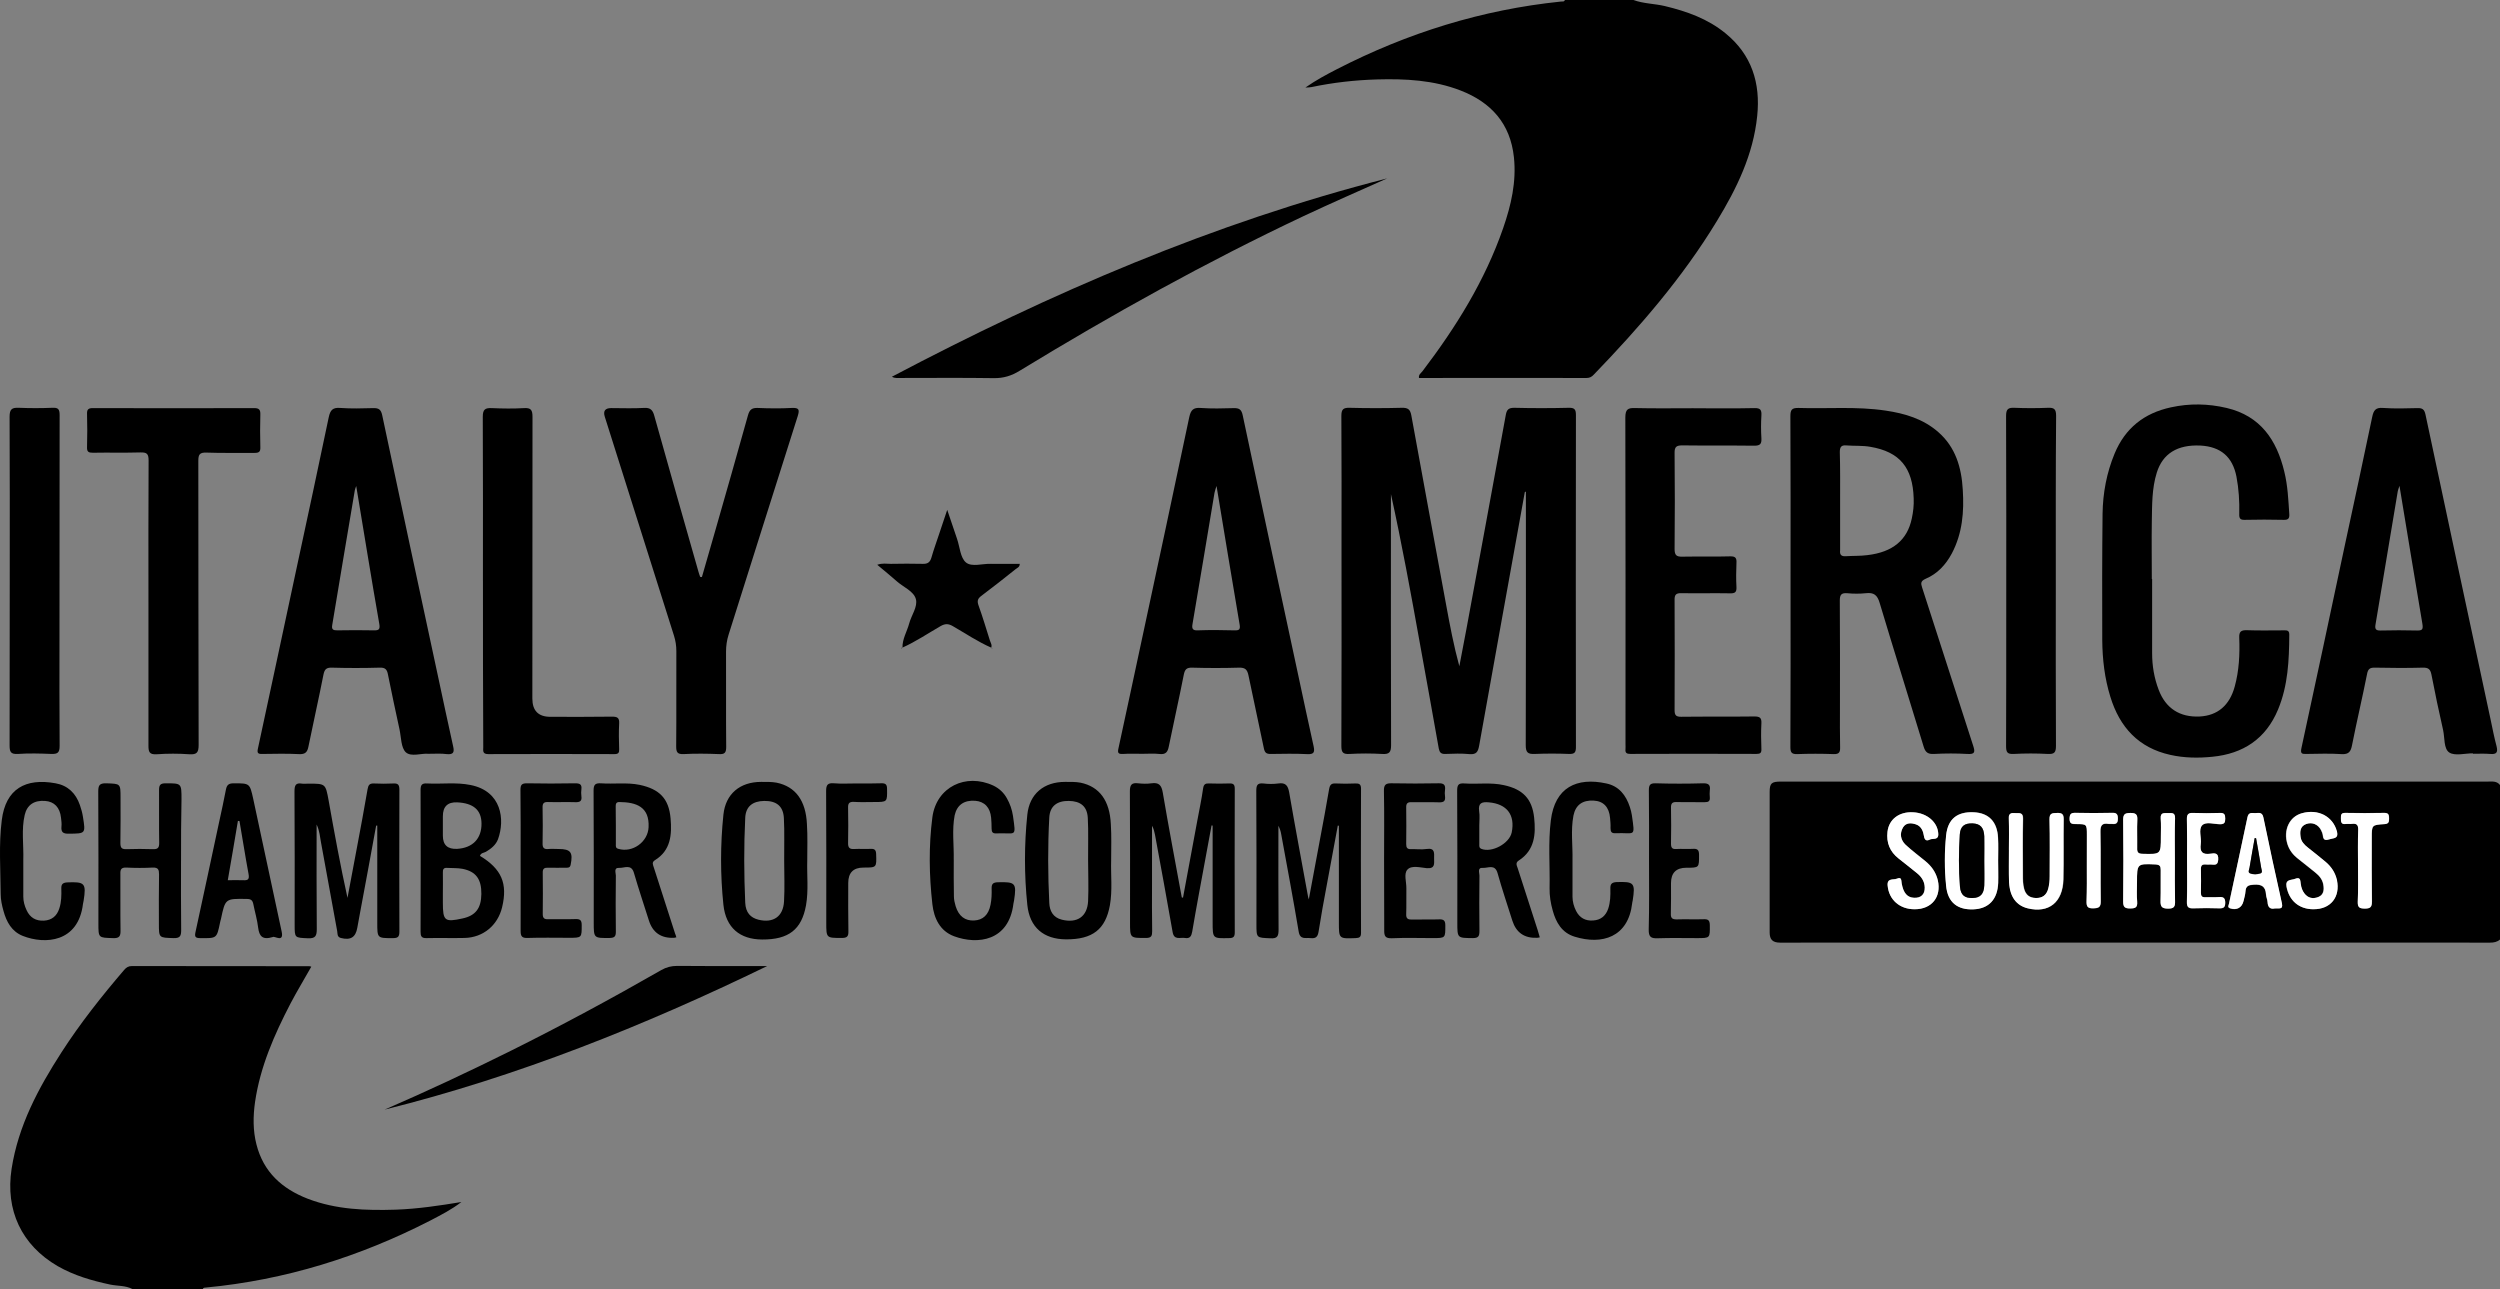 <svg xmlns="http://www.w3.org/2000/svg" id="Livello_2" data-name="Livello 2" viewBox="0 0 200 103.128"><rect x="0" y="0" width="200" height="103.128" fill="#808080" stroke="none"/><defs><style>      .cls-1 {        fill: #fff;      }    </style></defs><g id="Italy_America" data-name="Italy*America"><g><path d="M200,75.161c-.224.2-.498.25-.798.25-18.927,0-37.866-.012-56.793,0-.599,0-.836-.25-.836-.812v-11.237c0-.712.15-.836.91-.836h56.545c.349,0,.711-.062.972.275v12.36ZM173.991,68.831c0-1.124-.025-2.247.013-3.371.012-.474-.262-.424-.549-.412-.299,0-.648-.087-.598.437.037.474.012.961.012,1.436,0,1.448,0,1.423-1.459,1.386-.374-.012-.449-.15-.436-.474.025-.749-.025-1.498.012-2.247.025-.45-.137-.549-.561-.549-.411,0-.573.087-.573.549.025,2.185.025,4.37,0,6.542,0,.449.137.562.561.549.411,0,.598-.075.561-.537-.038-.512-.013-1.036-.013-1.561,0-1.498,0-1.486,1.484-1.423.349.012.412.137.412.449-.013.812.012,1.623-.013,2.435-.012.449.062.649.599.649.511,0,.573-.2.561-.612-.038-1.086-.013-2.172-.013-3.246ZM159.852,68.831c0-.599.025-1.211,0-1.81-.062-1.299-.748-1.998-1.958-2.048-1.296-.062-2.057.524-2.194,1.848-.137,1.348-.137,2.709,0,4.045.125,1.323.91,1.935,2.182,1.873,1.222-.05,1.92-.787,1.982-2.11,0-.599-.012-1.199-.012-1.798ZM160.712,67.982h.025c0,.874-.037,1.748.013,2.622.05,1.149.586,1.835,1.483,2.06,1.684.412,2.806-.474,2.856-2.31.037-1.598,0-3.209.025-4.807.012-.424-.15-.524-.536-.512-.362.012-.611,0-.599.512.037,1.523.013,3.034.013,4.557,0,.337-.025.662-.113.986-.137.524-.473.762-.997.749-.499-.012-.811-.25-.935-.737-.1-.375-.1-.737-.1-1.111,0-1.498-.025-2.996.012-4.495.013-.524-.299-.424-.598-.45-.324-.012-.549,0-.536.437.012.824-.013,1.661-.013,2.497ZM153.181,72.739c1.372-.013,2.145-.999,1.846-2.322-.15-.637-.499-1.136-.998-1.536-.523-.437-1.085-.849-1.583-1.311-.399-.375-.487-.887-.212-1.373.237-.412.673-.387,1.06-.25.411.15.573.537.623.936.05.312.212.399.461.275.237-.125.699.075.686-.437-.037-.949-.898-1.686-2.02-1.748-1.109-.05-1.932.574-2.045,1.561-.099.874.187,1.586.886,2.135.486.387.972.774,1.458,1.161.375.3.624.674.636,1.161.013.549-.299.849-.848.824-.548-.025-.86-.374-.997-1.161-.037-.212.012-.537-.362-.375-.286.125-.822-.075-.76.562.1,1.149.972,1.91,2.169,1.898ZM185.051,72.739c1.396.012,2.194-.986,1.882-2.347-.137-.587-.448-1.061-.91-1.448-.461-.387-.935-.762-1.409-1.136-.274-.225-.536-.475-.586-.849-.05-.424-.05-.849.449-1.036.474-.175.96.025,1.197.499.063.125.125.275.137.412.05.549.387.325.674.275.336-.062.573-.125.448-.599-.311-1.186-1.483-1.823-2.805-1.448-.997.275-1.496,1.361-1.147,2.472.15.474.436.836.823,1.149.474.375.948.749,1.409,1.124.312.25.573.549.636.961.075.412.037.824-.412.999-.411.15-.823.087-1.109-.3-.163-.225-.25-.487-.287-.749-.038-.275-.013-.587-.449-.412-.299.125-.798.012-.686.637.225,1.099.998,1.785,2.145,1.798ZM181.971,72.677c.337-.025.698.125.574-.399-.512-2.285-1.01-4.582-1.484-6.879-.1-.462-.399-.325-.661-.337-.249,0-.524-.1-.611.325-.474,2.322-.985,4.632-1.484,6.942-.025.112-.149.262.1.35.511.175.948-.05,1.072-.599.05-.237.137-.487.15-.737.025-.474.262-.524.686-.562.623-.038.922.15.96.786.012.2.112.4.124.612.025.424.25.574.574.499ZM174.964,68.856c0,1.099.012,2.197-.013,3.309-.012.424.137.537.536.512.686-.025,1.372-.025,2.058,0,.336.012.474-.075.474-.449,0-.362-.138-.462-.474-.45-.374.025-.748-.012-1.122.013-.275.012-.362-.1-.35-.362.013-.624.013-1.248,0-1.873-.012-.3.1-.412.387-.387.187.012.374-.012.561.012.312.037.412-.075.436-.412.038-.549-.299-.512-.623-.462-.636.1-.86-.137-.773-.774.075-.512-.212-1.161.112-1.498.299-.325.948-.1,1.434-.087.349,0,.412-.15.412-.45s-.063-.462-.412-.45c-.711.025-1.409.025-2.12,0-.399-.012-.548.1-.536.512.038,1.099.013,2.197.013,3.296ZM166.947,69.281c0,.936.012,1.873-.013,2.809-.012.4.037.599.524.587.436-.013.611-.075.611-.574-.038-1.848.012-3.708-.025-5.556-.013-.537.162-.712.661-.624.074.012.162,0,.249,0,.324.037.499-.037.486-.424,0-.362-.112-.462-.461-.462-.973.025-1.958.025-2.93,0-.337-.012-.462.075-.474.45-.012.449.212.449.536.449.848,0,.848.013.848.862-.012.824-.012,1.66-.012,2.484ZM188.642,69.268c0,.961.025,1.91-.013,2.872-.012.462.162.537.574.537.436.012.561-.125.561-.562-.025-1.711-.013-3.409-.013-5.119,0-.999,0-1.011,1.01-1.074.324-.025.374-.15.374-.424s-.012-.474-.386-.474c-1.035.025-2.082.025-3.117,0-.349,0-.349.187-.349.425,0,.275,0,.499.386.462.162-.025.337.012.499-.013.374-.05.499.087.499.487-.05.974-.025,1.935-.025,2.884Z"></path><path d="M130.676,0c.81.3,1.683.287,2.518.487,1.758.424,3.417,1.011,4.838,2.172,2.107,1.71,2.818,3.995,2.544,6.617-.312,3.096-1.646,5.818-3.23,8.415-2.743,4.52-6.184,8.49-9.837,12.273-.162.175-.324.275-.586.275-4.464-.013-8.928,0-13.404,0-.05-.275.162-.387.275-.537,2.68-3.521,4.999-7.241,6.458-11.449.636-1.835,1.072-3.708.86-5.681-.286-2.684-1.82-4.382-4.264-5.331-2.157-.837-4.414-.949-6.683-.886-1.77.05-3.516.25-5.249.612-.112.025-.237.025-.486.037.86-.599,1.683-1.036,2.506-1.461,5.661-2.909,11.62-4.769,17.942-5.419.112-.012.262.037.312-.125h5.486Z"></path><path d="M10.604,103.128c-.561-.3-1.184-.237-1.783-.362-1.471-.312-2.893-.724-4.202-1.473-2.905-1.686-4.202-4.483-3.691-7.791.536-3.446,2.132-6.43,3.99-9.314,1.496-2.322,3.217-4.495,5.012-6.592.175-.2.337-.312.623-.312,4.738.012,9.476.012,14.202.012.037,0,.075.025.15.037-.561.999-1.147,1.96-1.671,2.959-1.297,2.497-2.419,5.057-2.83,7.866-.162,1.136-.174,2.285.112,3.396.561,2.21,2.045,3.546,4.102,4.345,2.282.874,4.651.949,7.045.874,1.758-.062,3.504-.325,5.249-.612-.773.599-1.633,1.036-2.494,1.486-5.648,2.897-11.608,4.757-17.942,5.356-.1.013-.212-.012-.249.125h-5.623Z"></path><path d="M121.985,39.366c-1.222,6.767-2.444,13.521-3.653,20.289-.088.462-.2.724-.773.674-.636-.062-1.285-.038-1.933-.013-.349.013-.461-.125-.524-.437-.498-2.822-1.01-5.643-1.521-8.465-.71-3.958-1.434-7.916-2.306-11.886v.662c0,6.467-.013,12.935.012,19.415,0,.574-.137.749-.711.712-.872-.05-1.745-.05-2.618,0-.511.025-.648-.112-.648-.637.025-5.306.012-10.612.012-15.919,0-3.496.013-6.992-.012-10.488,0-.524.149-.662.66-.649,1.397.037,2.781.037,4.177,0,.487-.012.674.125.761.612.91,5.044,1.858,10.088,2.78,15.132.3,1.635.611,3.284,1.06,4.932.187-.986.374-1.96.561-2.947,1.06-5.718,2.107-11.437,3.155-17.155.075-.424.224-.574.673-.574,1.459.037,2.905.037,4.364,0,.499-.012.574.162.574.612-.013,8.84-.013,17.679,0,26.531,0,.437-.113.562-.549.549-.91-.037-1.833-.037-2.743,0-.549.025-.723-.112-.723-.699.025-6.43.012-12.86.012-19.29v-.999c-.012.013-.05.025-.087.038Z"></path><path d="M143.244,46.458c0-4.382.012-8.777-.013-13.16,0-.512.113-.674.649-.662,2.319.075,4.651-.137,6.97.212,1.533.225,3.005.662,4.202,1.71,1.396,1.211,1.87,2.847,1.97,4.62.112,1.76-.025,3.483-.873,5.094-.487.911-1.16,1.636-2.107,2.035-.387.175-.387.35-.275.687,1.372,4.22,2.718,8.452,4.09,12.673.162.499.137.687-.461.649-.886-.05-1.783-.05-2.681,0-.474.025-.686-.125-.823-.587-1.16-3.833-2.369-7.653-3.516-11.486-.187-.649-.474-.861-1.11-.787-.486.05-.997.05-1.496,0-.486-.037-.586.15-.586.599.025,2.847.012,5.693.012,8.552,0,1.061-.012,2.122.013,3.184.012.387-.087.549-.511.537-.973-.037-1.958-.037-2.93,0-.462.012-.537-.162-.537-.574.025-4.432.013-8.864.013-13.297ZM147.209,40.04v3.983c-.038.337.075.499.449.474.573-.037,1.159-.012,1.733-.087,2.02-.237,3.192-1.199,3.553-2.934.113-.524.175-1.061.15-1.611-.075-2.447-1.11-3.721-3.466-4.12-.624-.112-1.284-.062-1.92-.112-.412-.038-.524.137-.524.537.037,1.299.025,2.584.025,3.87Z"></path><path d="M34.269,60.304c-.536-.062-1.372.275-1.808-.125-.386-.375-.362-1.186-.499-1.823-.312-1.461-.636-2.921-.923-4.382-.075-.412-.212-.587-.686-.562-1.259.037-2.531.037-3.803,0-.449-.012-.586.137-.673.562-.374,1.91-.81,3.82-1.197,5.731-.087.462-.249.649-.761.624-.972-.05-1.958-.025-2.93-.013-.374.013-.436-.087-.349-.462,1.047-4.832,2.07-9.664,3.105-14.483.86-3.995,1.721-7.99,2.556-11.998.125-.574.324-.787.923-.737.873.062,1.746.038,2.618.013.449-.013.636.1.736.574,1.471,6.967,2.968,13.921,4.464,20.888.399,1.873.798,3.733,1.209,5.593.112.475.025.674-.511.624-.449-.062-.91-.025-1.471-.025ZM28.496,38.879c-.062.2-.1.262-.112.35-.611,3.596-1.209,7.192-1.808,10.787-.062.362.1.412.412.412.972-.013,1.945-.025,2.918,0,.412.012.511-.087.436-.524-.636-3.633-1.222-7.279-1.845-11.024Z"></path><path d="M91.387,60.304c-.524,0-1.035-.025-1.559.013-.374.013-.436-.087-.349-.462.636-2.884,1.234-5.768,1.858-8.64,1.272-5.943,2.556-11.886,3.803-17.841.125-.574.324-.787.923-.737.873.062,1.746.038,2.618.013.449-.013.636.1.736.574,1.471,6.967,2.967,13.921,4.463,20.888.399,1.873.798,3.733,1.21,5.593.099.475.025.649-.511.624-.973-.05-1.958-.025-2.931-.013-.324,0-.461-.087-.536-.437-.399-1.948-.835-3.895-1.234-5.843-.1-.474-.262-.637-.761-.624-1.247.037-2.494.037-3.741,0-.449-.012-.586.137-.673.562-.374,1.91-.81,3.82-1.197,5.731-.087.462-.249.674-.76.612-.436-.05-.91-.013-1.359-.013ZM97.322,38.879c-.075.25-.137.399-.162.549-.586,3.496-1.16,6.992-1.758,10.488-.062.35-.012.537.424.512.973-.038,1.945-.025,2.918,0,.374.012.499-.05.424-.475-.623-3.658-1.222-7.316-1.845-11.074Z"></path><path d="M197.831,60.266c-.636,0-1.434.225-1.883-.062-.461-.3-.361-1.174-.499-1.798-.336-1.473-.648-2.959-.935-4.445-.087-.424-.249-.562-.698-.549-1.272.037-2.531.025-3.803,0-.399-.012-.573.087-.648.512-.374,1.898-.823,3.771-1.197,5.668-.1.524-.25.774-.848.737-.935-.062-1.87-.025-2.805-.013-.362.013-.499-.025-.399-.474,1.172-5.394,2.319-10.8,3.466-16.193.735-3.433,1.484-6.854,2.194-10.288.112-.537.275-.774.873-.724.91.062,1.833.037,2.743.012.412-.012.561.112.649.524,1.72,8.14,3.478,16.281,5.211,24.409.15.712.287,1.423.474,2.122.125.499-.012.662-.524.612-.448-.037-.91-.013-1.371-.013v-.037ZM191.958,38.867c-.075.237-.124.337-.137.437-.598,3.558-1.184,7.117-1.783,10.675-.062.362.05.474.412.462.972-.025,1.945-.025,2.917,0,.449.012.486-.125.424-.537-.623-3.646-1.209-7.291-1.833-11.037Z"></path><path d="M172.17,46.32v5.931c0,1.011.162,1.985.524,2.934.561,1.486,1.696,2.21,3.279,2.135,1.434-.075,2.394-.886,2.805-2.397.35-1.273.412-2.584.362-3.895-.025-.512.15-.624.624-.612.972.037,1.957.012,2.93.012.236,0,.448-.025.448.337-.012,2.048-.099,4.07-.897,5.993-.973,2.347-2.793,3.546-5.262,3.783-1.11.112-2.244.1-3.354-.15-2.544-.562-4.052-2.21-4.8-4.645-.462-1.486-.636-3.009-.649-4.545-.012-3.371-.012-6.742.025-10.113.025-1.648.324-3.259.96-4.794.848-2.048,2.369-3.246,4.514-3.708,1.484-.325,2.967-.3,4.451.05,2.706.637,4.003,2.56,4.613,5.094.275,1.111.325,2.26.399,3.396.025.35-.087.474-.448.462-1.035-.025-2.083-.025-3.118,0-.374.013-.448-.137-.436-.474.025-.999-.037-1.998-.224-2.984-.312-1.586-1.26-2.397-2.881-2.485-1.845-.087-3.017.649-3.491,2.16-.399,1.274-.374,2.585-.399,3.895-.025,1.536,0,3.084,0,4.62h.025Z"></path><path d="M56.151,46.17c.349-1.223.711-2.447,1.06-3.683.885-3.096,1.771-6.18,2.631-9.277.125-.437.312-.587.76-.574.91.038,1.833.05,2.743,0,.573-.025.636.125.474.649-1.858,5.831-3.691,11.674-5.536,17.504-.137.437-.2.886-.2,1.348.013,2.535-.012,5.081.013,7.616,0,.487-.137.599-.598.574-.935-.038-1.87-.05-2.805,0-.524.025-.598-.175-.598-.624.025-2.535,0-5.081.013-7.616,0-.424-.062-.824-.187-1.224-1.845-5.831-3.691-11.674-5.536-17.517q-.225-.699.511-.699c.873,0,1.745.038,2.618-.013.524-.037.711.175.835.649,1.16,4.158,2.344,8.303,3.529,12.46.037.137.087.275.137.412.062,0,.1,0,.137.012Z"></path><path d="M135.489,32.661c1.62,0,3.241.025,4.862-.013.499-.013.586.162.561.599-.037.599-.037,1.211,0,1.81.025.449-.087.599-.573.599-1.908-.025-3.828,0-5.736-.025-.461,0-.648.087-.636.612.025,2.559.025,5.119,0,7.678,0,.512.162.624.636.612,1.272-.025,2.531.013,3.803-.025.424-.012.536.125.511.524-.025.649-.037,1.286,0,1.935.025.437-.149.512-.536.499-1.284-.025-2.581.013-3.865-.012-.449-.013-.561.137-.549.562.013,2.934.013,5.868,0,8.802,0,.412.125.524.524.524,1.958-.025,3.903,0,5.86-.025.424,0,.586.1.561.549-.037.687-.025,1.373,0,2.06.013.3-.087.387-.386.387-3.367-.013-6.733-.013-10.1,0-.286,0-.424-.075-.386-.387.012-.125,0-.25,0-.375,0-8.715.012-17.429-.013-26.144,0-.662.2-.786.798-.762,1.546.038,3.105.013,4.664.013Z"></path><path d="M11.876,48.193c0-3.783-.012-7.579.012-11.362,0-.537-.15-.649-.661-.637-1.272.038-2.531,0-3.803.025-.337,0-.474-.075-.461-.437.025-.899.025-1.785,0-2.684-.012-.362.125-.45.474-.45,4.302.013,8.603.013,12.905,0,.386,0,.499.137.486.512-.025.874-.025,1.748,0,2.622.013.362-.112.45-.461.45-1.284-.013-2.581.025-3.865-.025-.524-.013-.636.15-.636.662.012,7.578,0,15.145.025,22.723,0,.599-.137.787-.736.749-.873-.062-1.746-.062-2.618,0-.599.037-.661-.2-.661-.699v-11.449Z"></path><path d="M38.634,46.458c0-4.37.012-8.74-.012-13.11,0-.599.187-.724.736-.699.848.038,1.708.05,2.556,0,.561-.037.686.15.686.699-.012,7.516-.012,15.02-.012,22.536q0,1.461,1.446,1.461c1.646,0,3.279.013,4.925-.013.411,0,.598.075.574.537-.037.687-.025,1.373,0,2.06.013.287-.062.4-.374.4-3.366-.012-6.733-.012-10.099,0-.486,0-.399-.287-.399-.562-.025-4.457-.025-8.877-.025-13.309Z"></path><path d="M.779,46.445c0-4.37.012-8.74-.012-13.11,0-.599.187-.737.736-.712.898.037,1.783.037,2.681,0,.474-.025.586.112.586.587-.012,5.893-.012,11.774-.012,17.667,0,2.934-.012,5.868.012,8.802,0,.537-.162.649-.661.637-.898-.037-1.795-.062-2.681,0-.598.037-.661-.2-.661-.699.012-4.395.012-8.777.012-13.172Z"></path><path d="M164.465,46.445c0,4.407-.013,8.827.012,13.234,0,.524-.137.662-.648.637-.91-.05-1.833-.05-2.743,0-.524.025-.599-.162-.599-.637.013-3.433.013-6.867.013-10.3,0-5.369.012-10.737-.013-16.106,0-.524.15-.674.661-.649.898.037,1.783.037,2.681,0,.511-.025.661.112.661.649-.038,4.395-.025,8.777-.025,13.172Z"></path><path d="M71.351,30.139c12.693-6.692,25.747-12.323,39.624-15.869-2.232.999-4.463,1.973-6.67,3.009-7.806,3.683-15.349,7.878-22.718,12.373-.661.412-1.309.612-2.095.599-2.494-.038-4.987-.013-7.481-.013-.187-.013-.386.05-.661-.1Z"></path><path d="M30.092,66.047c-.424,2.322-.848,4.645-1.284,6.954-.075.412-.15.812-.224,1.224-.137.774-.549,1.011-1.322.812-.312-.087-.249-.362-.287-.549-.436-2.36-.86-4.732-1.297-7.104-.087-.437-.1-.899-.349-1.423,0,2.859-.012,5.606.013,8.365,0,.537-.1.762-.698.737-1.072-.05-1.072-.012-1.072-1.086,0-3.558.012-7.117-.013-10.662,0-.475.087-.712.599-.624.162.025.337,0,.499,0,1.396,0,1.384,0,1.633,1.348.461,2.597.935,5.181,1.509,7.791.249-1.348.499-2.697.76-4.045.287-1.548.586-3.096.848-4.657.062-.337.162-.462.511-.45.524.025,1.035.025,1.559,0,.399-.025.474.15.474.512-.012,3.783-.012,7.566,0,11.349,0,.424-.137.512-.536.512-1.234,0-1.234.012-1.234-1.236v-7.766h-.087Z"></path><path d="M94.641,71.815c.374-2.035.748-4.07,1.135-6.118.162-.874.349-1.748.474-2.634.05-.337.2-.4.486-.387.536.013,1.085.025,1.621,0,.337-.013.424.112.424.437-.012,3.82-.012,7.653,0,11.474,0,.35-.1.462-.461.462-1.309.025-1.309.05-1.309-1.286v-7.716c-.025,0-.062-.012-.087-.012-.349,1.873-.686,3.745-1.035,5.606-.174.961-.349,1.923-.511,2.884-.062.35-.174.587-.586.512-.374-.062-.873.212-.985-.487-.449-2.597-.935-5.181-1.409-7.778-.05-.237-.1-.474-.237-.712v4.62c0,1.274-.013,2.535.012,3.808,0,.374-.05.549-.499.549-1.272,0-1.272.025-1.272-1.261,0-3.496.012-6.992-.012-10.475,0-.524.15-.699.661-.637.349.038.711.05,1.06,0,.599-.087.81.15.91.737.474,2.797,1.01,5.593,1.521,8.39.025,0,.062.012.1.025Z"></path><path d="M104.704,71.953c.312-1.698.611-3.259.898-4.819.249-1.323.498-2.647.723-3.983.062-.362.174-.499.548-.474.512.025,1.035.025,1.559,0,.299-.013.449.062.449.412-.013,3.845-.013,7.691,0,11.536,0,.337-.112.412-.437.424-1.334.05-1.334.062-1.334-1.261v-7.728c-.025,0-.062-.012-.087-.012-.299,1.611-.599,3.234-.898,4.844-.224,1.199-.449,2.41-.636,3.621-.062.4-.199.587-.636.537-.399-.05-.847.162-.96-.524-.436-2.597-.922-5.194-1.396-7.778-.037-.237-.112-.462-.225-.687,0,2.772-.012,5.531.013,8.303,0,.524-.087.737-.661.699-1.11-.05-1.11-.012-1.11-1.124,0-3.558.013-7.117-.012-10.662,0-.45.075-.649.574-.599.386.05.797.05,1.184,0,.586-.087.773.162.873.712.474,2.759.997,5.519,1.496,8.265,0,.05.025.112.075.3Z"></path><path d="M61.376,77.284c-9.875,4.794-19.987,8.84-30.61,11.486,3.404-1.473,6.758-3.046,10.074-4.694,4.09-2.035,8.092-4.195,12.057-6.467.412-.237.811-.337,1.284-.337,2.207.025,4.401.013,6.608.013h.586Z"></path><path d="M38.396,68.469c1.733,1.049,2.232,2.21,1.771,4.12-.349,1.436-1.509,2.41-2.992,2.447-1.022.025-2.032-.012-3.055.013-.411.012-.474-.162-.474-.512.013-3.783.013-7.566,0-11.349,0-.412.125-.537.524-.512,1.16.062,2.319-.112,3.479.125,2.494.499,2.756,2.772,2.194,4.332-.174.462-.549.762-.972,1.011-.15.087-.399.075-.474.325ZM35.429,71.478v.749c0,1.448.15,1.561,1.571,1.249,1.047-.225,1.496-.812,1.509-1.96.012-1.186-.436-1.798-1.509-2.01-.399-.075-.823-.05-1.234-.075-.287-.025-.349.137-.337.387.013.537,0,1.099,0,1.66ZM35.429,65.985v.874q0,1.111,1.147,1.049c1.234-.075,1.958-.812,1.945-2.035-.012-1.074-.648-1.623-1.945-1.685q-1.147-.05-1.147,1.111v.687Z"></path><path d="M64.581,68.819c-.037,1.199.112,2.41-.1,3.608-.349,1.935-1.384,2.747-3.516,2.734-1.771-.012-2.893-.936-3.092-2.772-.249-2.397-.249-4.819,0-7.216.174-1.673,1.334-2.622,3.017-2.622.411,0,.835-.012,1.234.062,1.521.312,2.344,1.436,2.431,3.321.062.961.025,1.923.025,2.884ZM62.735,68.869c-.012-1.136.037-2.285-.025-3.421-.05-.961-.598-1.386-1.571-1.373-.923.013-1.484.437-1.521,1.361-.112,2.26-.1,4.52,0,6.78.037.799.424,1.199,1.06,1.361,1.184.287,1.982-.25,2.045-1.473.062-1.074.012-2.16.012-3.234Z"></path><path d="M88.893,68.806c-.037,1.199.112,2.41-.1,3.608-.349,1.935-1.384,2.747-3.516,2.734-1.771-.012-2.905-.936-3.092-2.759-.249-2.397-.249-4.819,0-7.216.174-1.673,1.334-2.622,3.017-2.622.411,0,.835-.012,1.234.062,1.521.312,2.344,1.436,2.431,3.321.062.961.025,1.923.025,2.872ZM87.048,68.794c-.012-1.124.037-2.247-.025-3.359-.05-.936-.586-1.348-1.521-1.361-.935-.012-1.509.412-1.559,1.324-.125,2.285-.112,4.57,0,6.842.025.612.287,1.161,1.01,1.336,1.209.3,2.032-.237,2.095-1.486.05-1.099,0-2.197,0-3.296Z"></path><path d="M54.106,74.987c-.1.025-.137.037-.175.037q-1.558.075-2.02-1.386c-.399-1.261-.823-2.522-1.197-3.808-.212-.737-.773-.375-1.184-.399-.449-.025-.262.399-.262.612-.012,1.498-.025,2.996,0,4.495,0,.375-.1.487-.486.5-1.284.012-1.284.025-1.284-1.249,0-3.508.013-7.029-.012-10.537,0-.475.125-.612.586-.587,1.035.075,2.07-.087,3.105.125,1.571.337,2.332,1.086,2.469,2.684.112,1.286.025,2.56-1.259,3.346-.274.175-.137.387-.075.599.561,1.76,1.135,3.521,1.696,5.269.05.1.062.175.1.3ZM49.268,66.035v1.486c0,.162-.037.325.2.387,1.135.337,2.369-.549,2.419-1.735.075-1.623-.972-1.998-2.344-2.01-.274,0-.287.175-.287.374.012.512.012.999.012,1.498Z"></path><path d="M123.182,74.987c-.1.025-.163.037-.225.037q-1.509.062-1.97-1.373c-.399-1.261-.823-2.522-1.184-3.808-.212-.737-.761-.387-1.172-.412-.462-.037-.275.387-.275.612-.012,1.473-.025,2.959,0,4.432,0,.412-.075.574-.536.574-1.234-.013-1.234.012-1.234-1.236,0-3.508.012-7.029-.013-10.538,0-.45.075-.637.574-.599,1.047.075,2.119-.1,3.167.137,1.496.325,2.257,1.074,2.419,2.61.137,1.311.05,2.597-1.235,3.421-.274.175-.162.387-.087.599.536,1.661,1.072,3.321,1.608,4.982.05.162.1.362.163.562ZM118.344,66.06v1.486c0,.137-.025.275.162.362.835.337,2.244-.424,2.431-1.311.287-1.411-.386-2.285-1.833-2.41-.561-.05-.86.05-.773.699.063.375.013.774.013,1.174Z"></path><path d="M14.482,68.856c0,1.848-.012,3.696.012,5.556,0,.462-.087.649-.598.637-1.184-.037-1.184,0-1.184-1.161,0-1.311-.013-2.622.012-3.933,0-.374-.062-.562-.499-.549-.698.037-1.409.037-2.12,0-.412-.012-.486.15-.474.512.012,1.498-.012,2.996.012,4.495.012.462-.075.662-.598.637-1.172-.037-1.172,0-1.172-1.174,0-3.508.012-7.029-.012-10.537,0-.487.075-.687.636-.674,1.147.038,1.147.013,1.147,1.149,0,1.211.012,2.41-.012,3.621,0,.375.087.512.486.499.711-.025,1.409-.025,2.12,0,.374.012.499-.1.499-.487-.025-1.411,0-2.822-.012-4.245,0-.399.1-.537.524-.537,1.272,0,1.272-.012,1.272,1.274-.037,1.636-.037,3.284-.037,4.919Z"></path><path d="M79.306,51.814c-1.085-.474-2.057-1.136-3.08-1.723-.349-.2-.598-.212-.96-.013-1.022.587-1.995,1.249-3.08,1.735l.013.013c-.025-.699.362-1.298.536-1.948.175-.662.698-1.336.536-1.948-.175-.637-.985-.949-1.509-1.411-.499-.437-1.01-.861-1.583-1.336.411-.15.748-.075,1.085-.075.848-.012,1.708-.025,2.556,0,.411.013.586-.137.698-.512.175-.624.399-1.224.599-1.835.199-.612.411-1.224.661-1.973.287.849.536,1.586.786,2.322.224.649.262,1.511.711,1.885.461.387,1.322.087,1.995.112.761.013,1.534,0,2.307,0,.012.262-.2.325-.324.424-.91.724-1.82,1.448-2.756,2.147-.274.212-.337.387-.225.724.337.936.624,1.898.923,2.847.062.187.2.375.087.587l.025-.025Z"></path><path d="M1.864,68.794v2.934c0,.387.1.737.262,1.086.274.599.748.874,1.396.837.623-.037,1.035-.375,1.222-.974.175-.524.175-1.061.162-1.598-.012-.337.112-.462.461-.487,1.421-.062,1.546.062,1.322,1.473-.012.087-.037.162-.05.25-.374,3.084-3.03,3.259-4.813,2.559-.885-.349-1.309-1.124-1.546-1.998-.125-.437-.224-.899-.224-1.348-.012-1.973-.162-3.945.087-5.918.312-2.51,1.908-3.383,4.302-2.947.985.175,1.621.799,1.945,1.736.112.312.199.637.249.961.212,1.336.212,1.323-1.122,1.336-.461.012-.648-.112-.598-.587.025-.225-.012-.462-.037-.687-.087-.824-.536-1.299-1.284-1.348-.86-.062-1.434.312-1.621,1.124-.274,1.174-.075,2.385-.112,3.596Z"></path><path d="M76.301,68.769c0,.974-.012,1.948.012,2.934,0,.262.062.537.137.787.249.812.76,1.186,1.484,1.149.698-.038,1.147-.437,1.309-1.261.087-.424.1-.862.087-1.299-.012-.387.137-.487.511-.499,1.396-.037,1.496.062,1.284,1.461-.012.087-.037.162-.05.25-.362,2.996-2.855,3.309-4.751,2.609-1.135-.424-1.608-1.448-1.733-2.559-.262-2.31-.299-4.657,0-6.967.324-2.41,2.668-3.558,4.888-2.522.461.225.823.562,1.072,1.011.249.437.411.911.486,1.398.249,1.81.274,1.336-1.347,1.411-.274.012-.362-.112-.362-.375,0-.287-.012-.587-.037-.874-.075-.824-.524-1.299-1.272-1.361-.885-.062-1.459.325-1.646,1.161-.225,1.174-.05,2.372-.075,3.546Z"></path><path d="M125.8,68.806v2.934c0,.4.112.787.287,1.136.287.562.76.812,1.371.762.599-.037.998-.362,1.197-.936.175-.524.187-1.061.175-1.598-.012-.35.075-.512.486-.537,1.422-.05,1.521.062,1.297,1.498-.013.062-.037.125-.037.187-.312,2.734-2.419,3.359-4.601,2.684-1.023-.312-1.497-1.136-1.758-2.097-.162-.574-.262-1.174-.25-1.785.038-1.81-.124-3.621.1-5.419.324-2.659,2.082-3.471,4.439-2.959,1.01.212,1.571.936,1.883,1.885.074.212.124.437.162.662.261,1.848.261,1.361-1.322,1.436-.312.012-.387-.125-.387-.412.013-.275-.012-.537-.037-.812-.075-.861-.524-1.348-1.309-1.386-.885-.05-1.446.337-1.621,1.199-.224,1.186-.05,2.372-.075,3.558Z"></path><path d="M21.826,74.962c-.848.262-1.085-.087-1.172-.737-.075-.637-.262-1.261-.386-1.885-.062-.325-.199-.425-.536-.425-1.708-.025-1.708-.037-2.057,1.611-.025.1-.062.2-.075.3-.262,1.261-.262,1.236-1.571,1.224-.411,0-.474-.112-.387-.499.636-2.922,1.259-5.843,1.883-8.765.187-.874.387-1.748.549-2.622.075-.387.237-.499.623-.499,1.272,0,1.284-.012,1.558,1.236.761,3.533,1.509,7.054,2.269,10.588.224.974-.561.362-.698.474ZM19.158,65.685c-.037,0-.087-.013-.125-.013-.262,1.561-.524,3.121-.81,4.744.424,0,.823-.012,1.209,0,.399.025.536-.05.449-.512-.262-1.398-.474-2.809-.723-4.22Z"></path><path d="M41.65,68.819c0-1.873.012-3.746-.013-5.618,0-.399.087-.537.511-.537,1.284.025,2.581.025,3.865,0,.362,0,.549.075.499.474-.025.187-.025.375,0,.562.062.412-.15.487-.499.474-.723-.025-1.459.013-2.182-.012-.324-.012-.436.112-.424.437.013.961.025,1.91,0,2.872-.013.362.125.487.474.449.274-.025.536,0,.811,0,.972,0,1.16.275.96,1.261-.05.237-.187.237-.349.237-.474,0-.96.012-1.434,0-.299-.013-.461.05-.449.399.013,1.099.013,2.21,0,3.309,0,.337.137.424.436.412.723-.012,1.459.013,2.182-.012.386-.012.499.1.499.487,0,1.011.013,1.011-1.022,1.011-1.097,0-2.207-.025-3.304.012-.424.013-.561-.1-.561-.549.012-1.885,0-3.771,0-5.668Z"></path><path d="M110.726,68.831c0-1.848.025-3.708-.012-5.556-.013-.512.162-.624.635-.612,1.247.025,2.494.025,3.741,0,.424-.012.561.137.511.537-.025.162-.025.337,0,.499.05.399-.112.499-.486.487-.723-.025-1.459,0-2.182-.012-.312-.012-.449.087-.437.424.013.974.013,1.96,0,2.934,0,.287.088.412.387.399.411-.013.835.05,1.247-.013.686-.1.598.337.598.762,0,.412.1.824-.586.774-.523-.05-1.209-.25-1.546.112-.311.325-.075.999-.087,1.511-.012.687.012,1.373-.013,2.06-.012.325.113.437.437.424.723-.012,1.459.013,2.182-.012.361-.013.511.075.511.474,0,1.024.025,1.024-1.01,1.024-1.085,0-2.157-.037-3.242.012-.548.025-.648-.162-.636-.662,0-1.873-.012-3.721-.012-5.568Z"></path><path d="M131.922,68.856c0-1.873.012-3.745-.013-5.618,0-.412.075-.587.537-.574,1.271.038,2.531.038,3.803,0,.448-.012.598.15.536.562-.025.187-.013.375,0,.562.025.312-.113.387-.399.387-.748-.012-1.497.012-2.245-.012-.349-.012-.473.1-.461.462.025.961.012,1.91,0,2.872,0,.325.1.45.424.424.436-.025.873.013,1.309-.012.362-.025.511.062.511.474,0,1.036.025,1.036-1.01,1.036q-1.234,0-1.234,1.236c0,.812.012,1.623-.012,2.435-.013.362.112.462.461.462.723-.025,1.459.012,2.182-.013.337-.012.461.087.474.45.012,1.061.037,1.061-1.035,1.061-1.035,0-2.082-.025-3.117.012-.549.025-.748-.1-.736-.699.05-1.848.025-3.671.025-5.506Z"></path><path d="M68.508,62.676c.661,0,1.334.013,1.995-.013.349-.012.461.1.461.45.013,1.049.037,1.049-1.047,1.049-.536,0-1.085.025-1.621-.012-.362-.013-.461.125-.449.474.012.936.025,1.873,0,2.809-.012.399.137.512.499.487.436-.025.873.013,1.309-.012.312-.012.424.087.436.412.037,1.086.05,1.086-1.01,1.086q-1.222,0-1.222,1.236c0,1.286-.012,2.572.013,3.87.012.412-.125.524-.524.524-1.247,0-1.247.013-1.247-1.223,0-3.508.012-7.029-.012-10.538,0-.499.137-.649.623-.612.586.05,1.184.013,1.795.013Z"></path><path d="M79.293,51.826c.024,0,.049,0,.086.012,0,.012-.012.037-.012.049-.025-.024-.037-.049-.061-.073l-.012.012Z"></path><path d="M72.197,51.814c-.024.024-.049.049-.073.073,0-.024,0-.037-.012-.061.037,0,.061,0,.086-.012Z"></path><path class="cls-1" d="M173.991,68.831c0,1.086-.012,2.16.013,3.246.012.424-.05.624-.562.612-.536,0-.61-.2-.598-.649.025-.812,0-1.623.012-2.435,0-.3-.062-.424-.411-.45-1.484-.062-1.484-.075-1.484,1.423,0,.524-.037,1.036.013,1.561.037.462-.15.537-.561.537-.424,0-.561-.112-.561-.549.024-2.185.024-4.37,0-6.542,0-.462.149-.537.573-.549.424,0,.586.1.561.549-.037.749,0,1.498-.012,2.247-.013.337.062.474.436.474,1.459.038,1.459.05,1.459-1.386,0-.475.025-.961-.013-1.436-.037-.524.3-.424.599-.437.287,0,.561-.062.549.412-.038,1.124-.013,2.247-.013,3.371Z"></path><path class="cls-1" d="M159.851,68.831c0,.599.025,1.211,0,1.81-.05,1.323-.76,2.06-1.982,2.11-1.272.05-2.057-.562-2.182-1.873-.137-1.348-.137-2.709,0-4.045.137-1.324.898-1.898,2.194-1.848,1.21.05,1.896.749,1.958,2.048.037.587.012,1.186.012,1.798ZM158.742,68.894c0-.662.025-1.323,0-1.998-.025-.699-.312-.986-.923-1.024-.648-.025-.998.212-1.035.887-.087,1.386-.1,2.784.013,4.17.049.687.386.924,1.022.911.598-.025.898-.325.923-1.011.012-.649,0-1.299,0-1.935Z"></path><path class="cls-1" d="M160.712,67.982c0-.836.024-1.66-.013-2.497-.025-.45.212-.462.536-.437.299.013.611-.087.599.45-.038,1.498-.013,2.996-.013,4.495,0,.375,0,.749.1,1.111.137.499.449.724.935.737.524.013.86-.225.998-.749.087-.325.112-.649.112-.986,0-1.523.025-3.034-.013-4.557-.012-.512.237-.499.599-.512.386-.013.536.075.536.512-.025,1.598.012,3.209-.025,4.807-.05,1.835-1.172,2.722-2.855,2.31-.898-.225-1.422-.911-1.484-2.06-.037-.874-.012-1.748-.012-2.622Z"></path><path class="cls-1" d="M153.181,72.739c-1.197.012-2.07-.762-2.17-1.885-.062-.637.474-.437.761-.562.374-.162.324.162.361.375.138.786.449,1.136.998,1.161.548.025.86-.275.848-.824-.013-.499-.262-.861-.636-1.161-.486-.387-.973-.787-1.459-1.161-.698-.549-.985-1.261-.885-2.135.112-.999.922-1.623,2.045-1.561,1.122.05,1.995.799,2.019,1.748.013.512-.448.312-.685.437-.25.137-.412.05-.462-.275-.062-.399-.212-.787-.623-.936-.387-.137-.823-.162-1.06.25-.274.487-.187.986.212,1.373.499.462,1.047.874,1.584,1.311.498.412.847.899.997,1.536.299,1.323-.486,2.31-1.845,2.31Z"></path><path class="cls-1" d="M185.05,72.739c-1.147-.013-1.92-.699-2.119-1.798-.112-.624.374-.512.686-.637.436-.175.411.137.448.412.038.262.113.524.287.749.299.399.698.462,1.11.3.449-.175.486-.574.411-.999-.074-.412-.324-.712-.636-.961-.473-.375-.935-.762-1.408-1.124-.387-.3-.674-.674-.823-1.149-.35-1.111.149-2.197,1.147-2.472,1.309-.375,2.493.262,2.805,1.448.125.475-.112.537-.449.599-.287.05-.623.275-.673-.275-.013-.137-.075-.287-.137-.412-.237-.474-.723-.674-1.197-.499-.499.187-.511.612-.449,1.036.05.375.299.624.586.849.474.375.948.749,1.409,1.136.461.387.773.861.91,1.448.287,1.373-.511,2.372-1.908,2.347Z"></path><path class="cls-1" d="M181.97,72.677c-.324.075-.548-.075-.561-.512-.012-.2-.112-.399-.125-.612-.037-.624-.336-.824-.96-.786-.424.025-.66.087-.685.562-.013.25-.1.487-.15.737-.125.549-.549.774-1.072.599-.237-.087-.125-.237-.1-.35.486-2.31.997-4.632,1.484-6.942.087-.424.361-.325.611-.325.261,0,.561-.125.66.337.474,2.297.973,4.595,1.484,6.879.112.537-.249.375-.586.412ZM180.486,67.058h-.112c-.137.787-.274,1.573-.411,2.36-.025.15-.15.374.025.449.262.112.573.1.848.013.187-.062.087-.3.062-.437-.125-.799-.274-1.586-.412-2.385Z"></path><path class="cls-1" d="M174.963,68.856c0-1.099.013-2.197-.012-3.309-.013-.424.125-.537.536-.512.698.025,1.409.025,2.12,0,.349-.013.411.137.411.45,0,.3-.05.449-.411.449-.487,0-1.135-.225-1.434.087-.312.337-.038.999-.112,1.498-.088.637.137.861.773.774.324-.05.661-.087.623.462-.025.337-.125.437-.436.412-.187-.025-.374.012-.561-.013-.3-.025-.399.087-.387.387.013.624.013,1.249,0,1.873,0,.262.075.375.349.362.374-.012.748.013,1.122-.012.337-.025.474.075.474.449s-.137.449-.474.449c-.685-.025-1.371-.025-2.057,0-.399.013-.549-.087-.536-.512.037-1.099.012-2.197.012-3.296Z"></path><path class="cls-1" d="M166.946,69.281v-2.497c0-.849,0-.862-.848-.862-.324,0-.548,0-.536-.45.012-.362.125-.449.474-.449.972.025,1.957.025,2.93,0,.349-.012.461.1.461.462,0,.387-.162.462-.486.424-.087-.013-.162.012-.249,0-.499-.087-.674.1-.661.624.037,1.848,0,3.708.025,5.556.012.499-.175.562-.611.574-.474.012-.536-.187-.524-.587.037-.924.025-1.86.025-2.797Z"></path><path class="cls-1" d="M188.641,69.268c0-.961-.025-1.91.013-2.872.012-.387-.113-.537-.499-.487-.162.025-.337-.012-.499.012-.374.05-.386-.175-.386-.462,0-.25,0-.437.349-.424,1.035.012,2.082.025,3.117,0,.374-.013.386.2.386.474s-.05.4-.374.424c-1.01.062-1.01.075-1.01,1.074,0,1.71-.012,3.408.013,5.119,0,.437-.125.562-.561.562-.412,0-.586-.075-.574-.537.05-.961.025-1.923.025-2.884Z"></path><path d="M158.742,68.894c0,.649.025,1.286,0,1.935-.025.699-.324.999-.923,1.011-.623.025-.96-.212-1.022-.911-.112-1.386-.1-2.784-.013-4.17.05-.674.387-.911,1.035-.886.599.025.886.325.923,1.024.012.662,0,1.324,0,1.998Z"></path><path d="M180.487,67.058c.137.786.286,1.586.411,2.372.025.15.137.375-.062.437-.262.087-.586.112-.848-.012-.175-.075-.05-.3-.025-.45.125-.787.274-1.573.411-2.36.038.012.075.012.113.012Z"></path></g></g></svg>